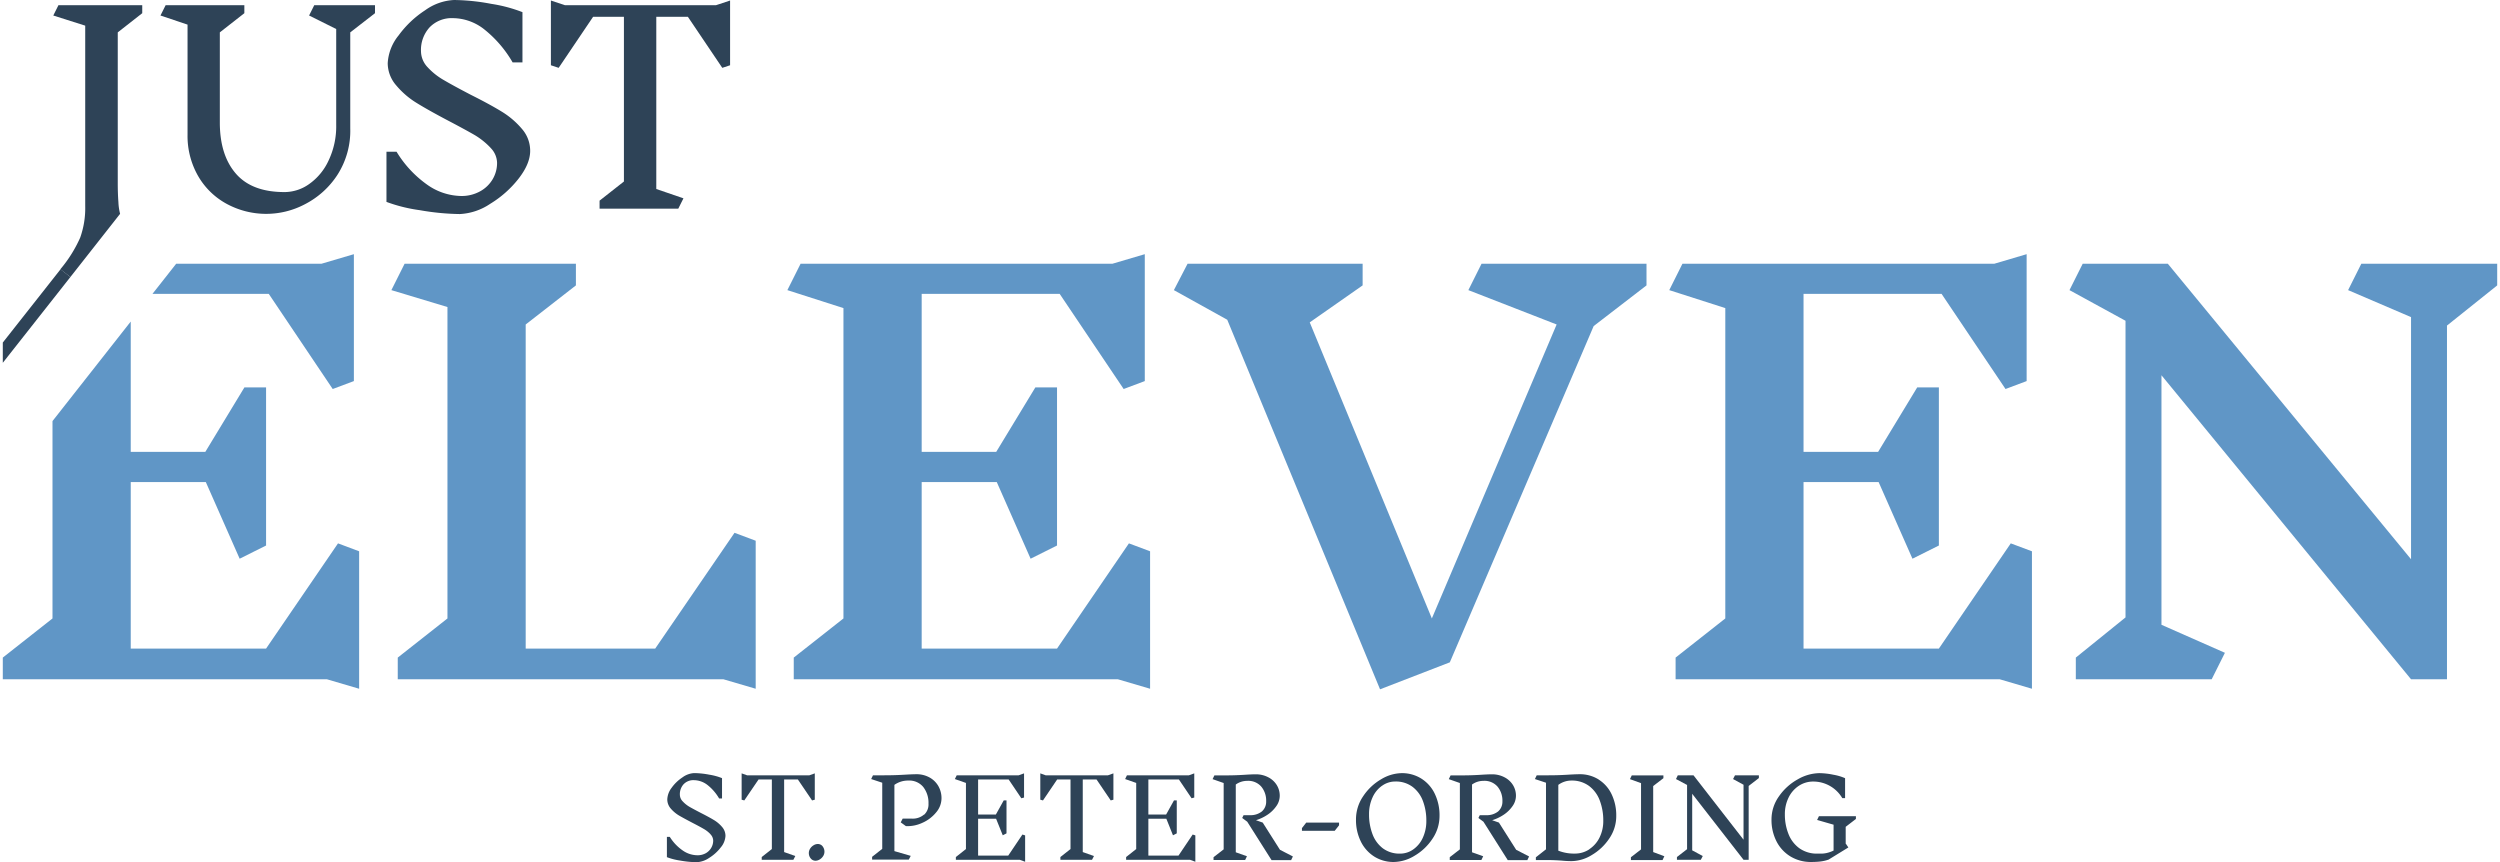 <svg xmlns="http://www.w3.org/2000/svg" width="580" height="200" viewBox="0 0 580 200"><defs><style>.a{fill:#2e4357;}.b{fill:#6096c6;}</style></defs><title>just_eleven_hotel_st_peter_ording_logo</title><path class="a" d="M164.82,193.53a6.44,6.44,0,0,0-1.55-1.22q-.92-.54-2.57-1.39-1.92-1-3.08-1.67a7.82,7.82,0,0,1-2-1.66,3.23,3.23,0,0,1-.81-2.13,4.71,4.71,0,0,1,1-2.68,9.52,9.52,0,0,1,2.51-2.42,5,5,0,0,1,2.73-1,19.59,19.59,0,0,1,3.53.37,13.54,13.54,0,0,1,2.93.8v4.72h-.67a11,11,0,0,0-2.74-3.16A5.2,5.2,0,0,0,161,181a3.11,3.11,0,0,0-2.4.94,3.42,3.42,0,0,0-.87,2.43,2.24,2.24,0,0,0,.65,1.54,7.06,7.06,0,0,0,1.61,1.29q1,.57,2.61,1.4,1.87.95,3,1.63a7.66,7.66,0,0,1,1.92,1.62,3.16,3.16,0,0,1,.79,2.08,4.52,4.52,0,0,1-1.1,2.68,10,10,0,0,1-2.68,2.42,5.59,5.59,0,0,1-2.88,1,23.06,23.06,0,0,1-3.79-.37,14.31,14.31,0,0,1-3.14-.8v-4.71h.67a10.7,10.7,0,0,0,3,3.16,6,6,0,0,0,3.41,1.11,3.85,3.85,0,0,0,1.93-.47,3.34,3.34,0,0,0,1.28-1.26,3.29,3.29,0,0,0,.45-1.66,2.14,2.14,0,0,0-.62-1.46Z"/><polygon class="a" points="189.03 185.53 188.4 185.7 185.11 180.84 181.92 180.84 181.92 197.68 184.51 198.6 184.06 199.47 176.72 199.47 176.72 198.83 179.07 196.98 179.07 180.84 175.98 180.84 172.68 185.7 172.06 185.53 172.06 179.42 173.31 179.87 187.78 179.87 189.03 179.42 189.03 185.53 189.03 185.53"/><path class="a" d="M190.83,196.33a2,2,0,0,1,.44,1.3,1.89,1.89,0,0,1-.31,1,2.37,2.37,0,0,1-.8.77,1.85,1.85,0,0,1-.94.29,1.42,1.42,0,0,1-1.12-.52,1.92,1.92,0,0,1-.45-1.3,1.88,1.88,0,0,1,.31-1,2.35,2.35,0,0,1,.8-.77,1.84,1.84,0,0,1,.94-.29,1.41,1.41,0,0,1,1.14.52Z"/><path class="a" d="M214.41,189a3.23,3.23,0,0,0,1-2.54,6,6,0,0,0-1.2-3.86,4.19,4.19,0,0,0-3.49-1.51,5.45,5.45,0,0,0-3.22,1v15.37l3.79,1.1-.45.87h-8.51v-.65l2.35-1.85V181.59l-2.57-.85.42-.87h2.64q2.47,0,4.87-.15,1.75-.1,2.59-.1a6.17,6.17,0,0,1,3,.74,5.28,5.28,0,0,1,2.06,2,5.65,5.65,0,0,1,.74,2.86,5.08,5.08,0,0,1-1.25,3.26,8.56,8.56,0,0,1-3.18,2.41,8.17,8.17,0,0,1-3.83.77l-1.2-.87.45-.87h2.15l0,0a4,4,0,0,0,2.78-.92Z"/><polygon class="a" points="236.58 199.47 221.76 199.47 221.76 198.83 224.1 196.98 224.1 181.64 221.53 180.74 221.96 179.87 236.33 179.87 237.58 179.42 237.58 185.03 236.95 185.2 234.01 180.84 226.92 180.84 226.92 188.97 231.04 188.97 232.86 185.7 233.51 185.7 233.51 193.34 232.64 193.79 231.09 189.94 226.92 189.94 226.92 198.5 233.91 198.5 237.2 193.61 237.83 193.81 237.83 199.93 236.58 199.47 236.58 199.47"/><polygon class="a" points="258.31 185.53 257.69 185.7 254.4 180.84 251.2 180.84 251.2 197.68 253.8 198.6 253.35 199.47 246.01 199.47 246.01 198.83 248.36 196.98 248.36 180.84 245.26 180.84 241.97 185.7 241.35 185.53 241.35 179.42 242.59 179.87 257.06 179.87 258.31 179.42 258.31 185.53 258.31 185.53"/><polygon class="a" points="276.08 199.47 261.26 199.47 261.26 198.83 263.6 196.98 263.6 181.64 261.03 180.74 261.45 179.87 275.83 179.87 277.07 179.42 277.07 185.03 276.45 185.2 273.51 180.84 266.42 180.84 266.42 188.97 270.54 188.97 272.36 185.7 273.01 185.7 273.01 193.34 272.13 193.79 270.59 189.94 266.42 189.94 266.42 198.5 273.41 198.5 276.7 193.61 277.32 193.81 277.32 199.93 276.08 199.47 276.08 199.47"/><path class="a" d="M299.48,199.55H295l-5.64-8.91-1.17-.87.32-.65h1.45a4.21,4.21,0,0,0,2.79-.86,3,3,0,0,0,1-2.38,5.08,5.08,0,0,0-1.12-3.37,4,4,0,0,0-3.29-1.35,4.47,4.47,0,0,0-2.64.85v15.72l2.59.92-.42.87h-7.33v-.65l2.35-1.82V181.66l-2.57-.9.42-.87h2.65q2.27,0,4.52-.15,1.6-.1,2.4-.1a6.1,6.1,0,0,1,2.89.67,5,5,0,0,1,2,1.81,4.7,4.7,0,0,1,.7,2.51,4.14,4.14,0,0,1-.8,2.4,7.56,7.56,0,0,1-2.06,2,10.09,10.09,0,0,1-2.66,1.26l1.57.55,4,6.31,3,1.55-.42.87Z"/><polygon class="a" points="302.05 192.12 303.05 190.84 310.66 190.84 310.66 191.47 309.66 192.74 302.05 192.74 302.05 192.12 302.05 192.12"/><path class="a" d="M329.76,180.64a8.46,8.46,0,0,1,3.11,3.52,11.43,11.43,0,0,1,1.1,5.09,9.42,9.42,0,0,1-1.67,5.39,12.56,12.56,0,0,1-4.15,3.91,9.53,9.53,0,0,1-4.75,1.43,8.35,8.35,0,0,1-4.59-1.27,8.59,8.59,0,0,1-3.11-3.51,11.23,11.23,0,0,1-1.11-5.08,9.48,9.48,0,0,1,1.67-5.4,12.53,12.53,0,0,1,4.15-3.92,9.52,9.52,0,0,1,4.75-1.43,8.42,8.42,0,0,1,4.6,1.27Zm-9.14,1.66a6.65,6.65,0,0,0-2.2,2.72,9.22,9.22,0,0,0-.8,3.91,12.77,12.77,0,0,0,.79,4.57,7.3,7.3,0,0,0,2.41,3.31,6.44,6.44,0,0,0,4,1.23,5.24,5.24,0,0,0,3.09-1,6.64,6.64,0,0,0,2.2-2.72,9.22,9.22,0,0,0,.8-3.9,12.76,12.76,0,0,0-.79-4.58,7.32,7.32,0,0,0-2.41-3.29,6.44,6.44,0,0,0-4-1.24,5.25,5.25,0,0,0-3.09,1Z"/><path class="a" d="M354.3,199.55H349.8l-5.64-8.91-1.17-.87.32-.65h1.45a4.21,4.21,0,0,0,2.8-.86,3,3,0,0,0,1-2.38,5.08,5.08,0,0,0-1.12-3.37,4,4,0,0,0-3.29-1.35,4.48,4.48,0,0,0-2.64.85v15.72l2.59.92-.42.87h-7.34v-.65l2.35-1.82V181.66l-2.57-.9.42-.87h2.65q2.27,0,4.52-.15,1.6-.1,2.4-.1a6.1,6.1,0,0,1,2.89.67,5,5,0,0,1,2,1.81,4.7,4.7,0,0,1,.7,2.51,4.14,4.14,0,0,1-.8,2.4,7.55,7.55,0,0,1-2.06,2,10.11,10.11,0,0,1-2.66,1.26l1.57.55,4,6.31,3,1.55-.42.87Z"/><path class="a" d="M370.91,180.87a8.18,8.18,0,0,1,3,3.43,11.28,11.28,0,0,1,1.06,5,9.16,9.16,0,0,1-1.63,5.25,12.42,12.42,0,0,1-4.05,3.82,9.2,9.2,0,0,1-4.62,1.41,22.14,22.14,0,0,1-2.35-.12q-1.95-.13-3-.12h-3v-.65l2.35-1.85V181.59l-2.57-.85.42-.87h2.77q2.34,0,4.64-.15,1.7-.1,2.5-.1v0a8.15,8.15,0,0,1,4.47,1.23ZM368.74,197a6.81,6.81,0,0,0,2.36-2.71,8.53,8.53,0,0,0,.86-3.87,13,13,0,0,0-.81-4.69,7.46,7.46,0,0,0-2.48-3.38,6.69,6.69,0,0,0-4.14-1.26,5.11,5.11,0,0,0-3,1v15.27a10,10,0,0,0,3.87.67l0,0a6,6,0,0,0,3.34-1Z"/><polygon class="a" points="385.71 199.53 378.37 199.53 378.37 198.88 380.72 197.06 380.72 181.69 378.15 180.76 378.57 179.89 385.91 179.89 385.91 180.54 383.54 182.36 383.54 197.68 386.13 198.65 385.71 199.53 385.71 199.53"/><polygon class="a" points="405.69 182.34 405.69 199.47 404.5 199.47 392.59 184.16 392.59 197.28 395.04 198.6 394.59 199.47 389.05 199.47 389.05 198.83 391.4 197.01 391.4 182.11 388.83 180.74 389.25 179.87 392.89 179.87 404.5 194.81 404.5 182.06 402.07 180.74 402.52 179.87 408.06 179.87 408.06 180.51 405.69 182.34 405.69 182.34"/><path class="a" d="M428.15,195.61l.67,1-4.59,2.82a9.06,9.06,0,0,1-2,.45,19.53,19.53,0,0,1-2,.1,9.1,9.1,0,0,1-4.82-1.27,8.72,8.72,0,0,1-3.26-3.51,10.85,10.85,0,0,1-1.16-5.08,9.19,9.19,0,0,1,1.75-5.4,12.84,12.84,0,0,1,4.35-3.92,10.31,10.31,0,0,1,5-1.43,16.79,16.79,0,0,1,3.26.37,11.66,11.66,0,0,1,2.71.8v4.62h-.65a7.81,7.81,0,0,0-6.76-3.84,6,6,0,0,0-3.34,1,6.79,6.79,0,0,0-2.36,2.72,8.66,8.66,0,0,0-.86,3.91,12,12,0,0,0,.84,4.54,7.41,7.41,0,0,0,2.53,3.31,7,7,0,0,0,4.22,1.24h.77a5.84,5.84,0,0,0,1.41-.16,7.31,7.31,0,0,0,1.53-.55v-6l-3.82-1.1.42-.87h8.58V190l-2.37,1.82v3.79Z"/><polygon class="b" points="167.83 157.59 92.28 157.59 92.28 152.56 103.81 143.48 103.81 71.23 90.8 67.31 93.87 61.18 133.61 61.18 133.61 66.21 121.96 75.28 121.96 150.47 152.01 150.47 170.41 123.61 175.32 125.45 175.32 159.79 167.83 157.59 167.83 157.59"/><polygon class="b" points="259.34 157.59 184.15 157.59 184.15 152.56 195.68 143.48 195.68 71.48 182.67 67.31 185.74 61.18 258.11 61.18 265.59 58.97 265.59 88.41 260.69 90.25 245.84 68.17 213.83 68.17 213.83 104.84 231.12 104.84 240.2 89.88 245.23 89.88 245.23 126.56 239.1 129.62 231.25 111.84 213.83 111.84 213.83 150.47 245.23 150.47 261.91 126.06 266.82 127.9 266.82 159.79 259.34 157.59 259.34 157.59"/><polygon class="b" points="369.73 75.65 336.36 153.66 320.17 159.92 284.72 74.18 272.34 67.31 275.52 61.18 316.13 61.18 316.13 66.21 303.86 74.79 332.19 143.48 361.14 75.28 340.66 67.31 343.72 61.18 381.99 61.18 381.99 66.21 369.73 75.65 369.73 75.65"/><polygon class="b" points="463.93 157.59 388.74 157.59 388.74 152.56 400.27 143.48 400.27 71.48 387.27 67.31 390.33 61.18 462.7 61.18 470.18 58.97 470.18 88.41 465.28 90.25 450.44 68.17 418.42 68.17 418.42 104.84 435.72 104.84 444.79 89.88 449.82 89.88 449.82 126.56 443.69 129.62 435.84 111.84 418.42 111.84 418.42 150.47 449.82 150.47 466.5 126.06 471.41 127.9 471.41 159.79 463.93 157.59 463.93 157.59"/><polygon class="b" points="567.7 75.53 567.7 157.59 559.36 157.59 501.46 87.06 501.46 144.95 516.18 151.45 513.11 157.59 481.59 157.59 481.59 152.56 493.12 143.24 493.12 74.42 480.12 67.31 483.19 61.18 502.93 61.18 559.36 129.74 559.36 73.57 544.76 67.31 547.83 61.18 579.35 61.18 579.35 66.21 567.7 75.53 567.7 75.53"/><polygon class="b" points="35.38 68.17 62.35 68.17 77.19 90.25 82.1 88.41 82.1 58.97 74.61 61.18 40.88 61.18 35.38 68.17 35.38 68.17"/><polygon class="b" points="78.42 126.06 61.73 150.47 30.33 150.47 30.33 111.84 47.75 111.84 55.6 129.62 61.73 126.56 61.73 89.88 56.7 89.88 47.63 104.84 30.33 104.84 30.33 74.6 12.18 97.69 12.18 143.48 0.65 152.56 0.65 157.59 75.84 157.59 83.32 159.79 83.32 127.9 78.42 126.06 78.42 126.06"/><path class="a" d="M27.32,42.47q0,2.4.15,4.41a13.23,13.23,0,0,0,.39,2.73L16.33,64.27,14,62.47a30.59,30.59,0,0,0,4.6-7.33,20.41,20.41,0,0,0,1.17-7.39V5.95L12.36,3.6l1.2-2.4H33V3.06L27.32,7.51v35Z"/><path class="a" d="M81.26,7.51V29.79a18.91,18.91,0,0,1-3,10.81,19.74,19.74,0,0,1-7.48,6.76,19.22,19.22,0,0,1-18.29-.12,17,17,0,0,1-6.61-6.55,18.67,18.67,0,0,1-2.37-9.4V5.71L37.23,3.6l1.2-2.4H56.69V3.06L51,7.51v20.9Q51,36,54.74,40.3t11.38,4.26a9.89,9.89,0,0,0,5.56-1.83,13.6,13.6,0,0,0,4.5-5.38A18.47,18.47,0,0,0,78,29V6.73L71.71,3.6l1.2-2.4H87V3.06L81.26,7.51Z"/><path class="a" d="M113.82,34.3a17,17,0,0,0-3.75-3Q107.81,30,104,28q-4.56-2.4-7.33-4.11a19.3,19.3,0,0,1-4.72-4.05,7.89,7.89,0,0,1-2-5.17A11.17,11.17,0,0,1,92.49,8.2a23.39,23.39,0,0,1,6.16-5.83A12.49,12.49,0,0,1,105.35,0,48.84,48.84,0,0,1,114,.9a34,34,0,0,1,7.21,1.92V14.48h-2.28a27.07,27.07,0,0,0-6.46-7.57,11.9,11.9,0,0,0-7.36-2.7,7.12,7.12,0,0,0-5.44,2.13,7.77,7.77,0,0,0-2,5.56,5.45,5.45,0,0,0,1.53,3.69,15.63,15.63,0,0,0,3.78,3q2.25,1.32,6.28,3.42,4.44,2.22,7.21,3.93a19.28,19.28,0,0,1,4.65,4A7.69,7.69,0,0,1,123,35q0,3-2.7,6.46a24.53,24.53,0,0,1-6.58,5.83,13.8,13.8,0,0,1-7.06,2.37,57.29,57.29,0,0,1-9.28-.9,36.08,36.08,0,0,1-7.72-1.92V35.2H92a25.59,25.59,0,0,0,7,7.57,14,14,0,0,0,8,2.7,8.79,8.79,0,0,0,4.38-1.08,7.61,7.61,0,0,0,2.94-2.85,7.4,7.4,0,0,0,1-3.75,5.06,5.06,0,0,0-1.5-3.48Z"/><polygon class="a" points="169.38 15.14 167.57 15.74 159.59 3.9 152.26 3.9 152.26 43.85 158.56 46.01 157.36 48.41 139.1 48.41 139.1 46.55 144.75 42.11 144.75 3.9 137.6 3.9 129.61 15.74 127.81 15.14 127.81 0.12 131.05 1.2 166.13 1.2 169.38 0.12 169.38 15.14 169.38 15.14"/><polygon class="a" points="0.65 84.17 0.65 79.47 14.05 62.47 16.33 64.27 0.65 84.17 0.65 84.17"/></svg>
